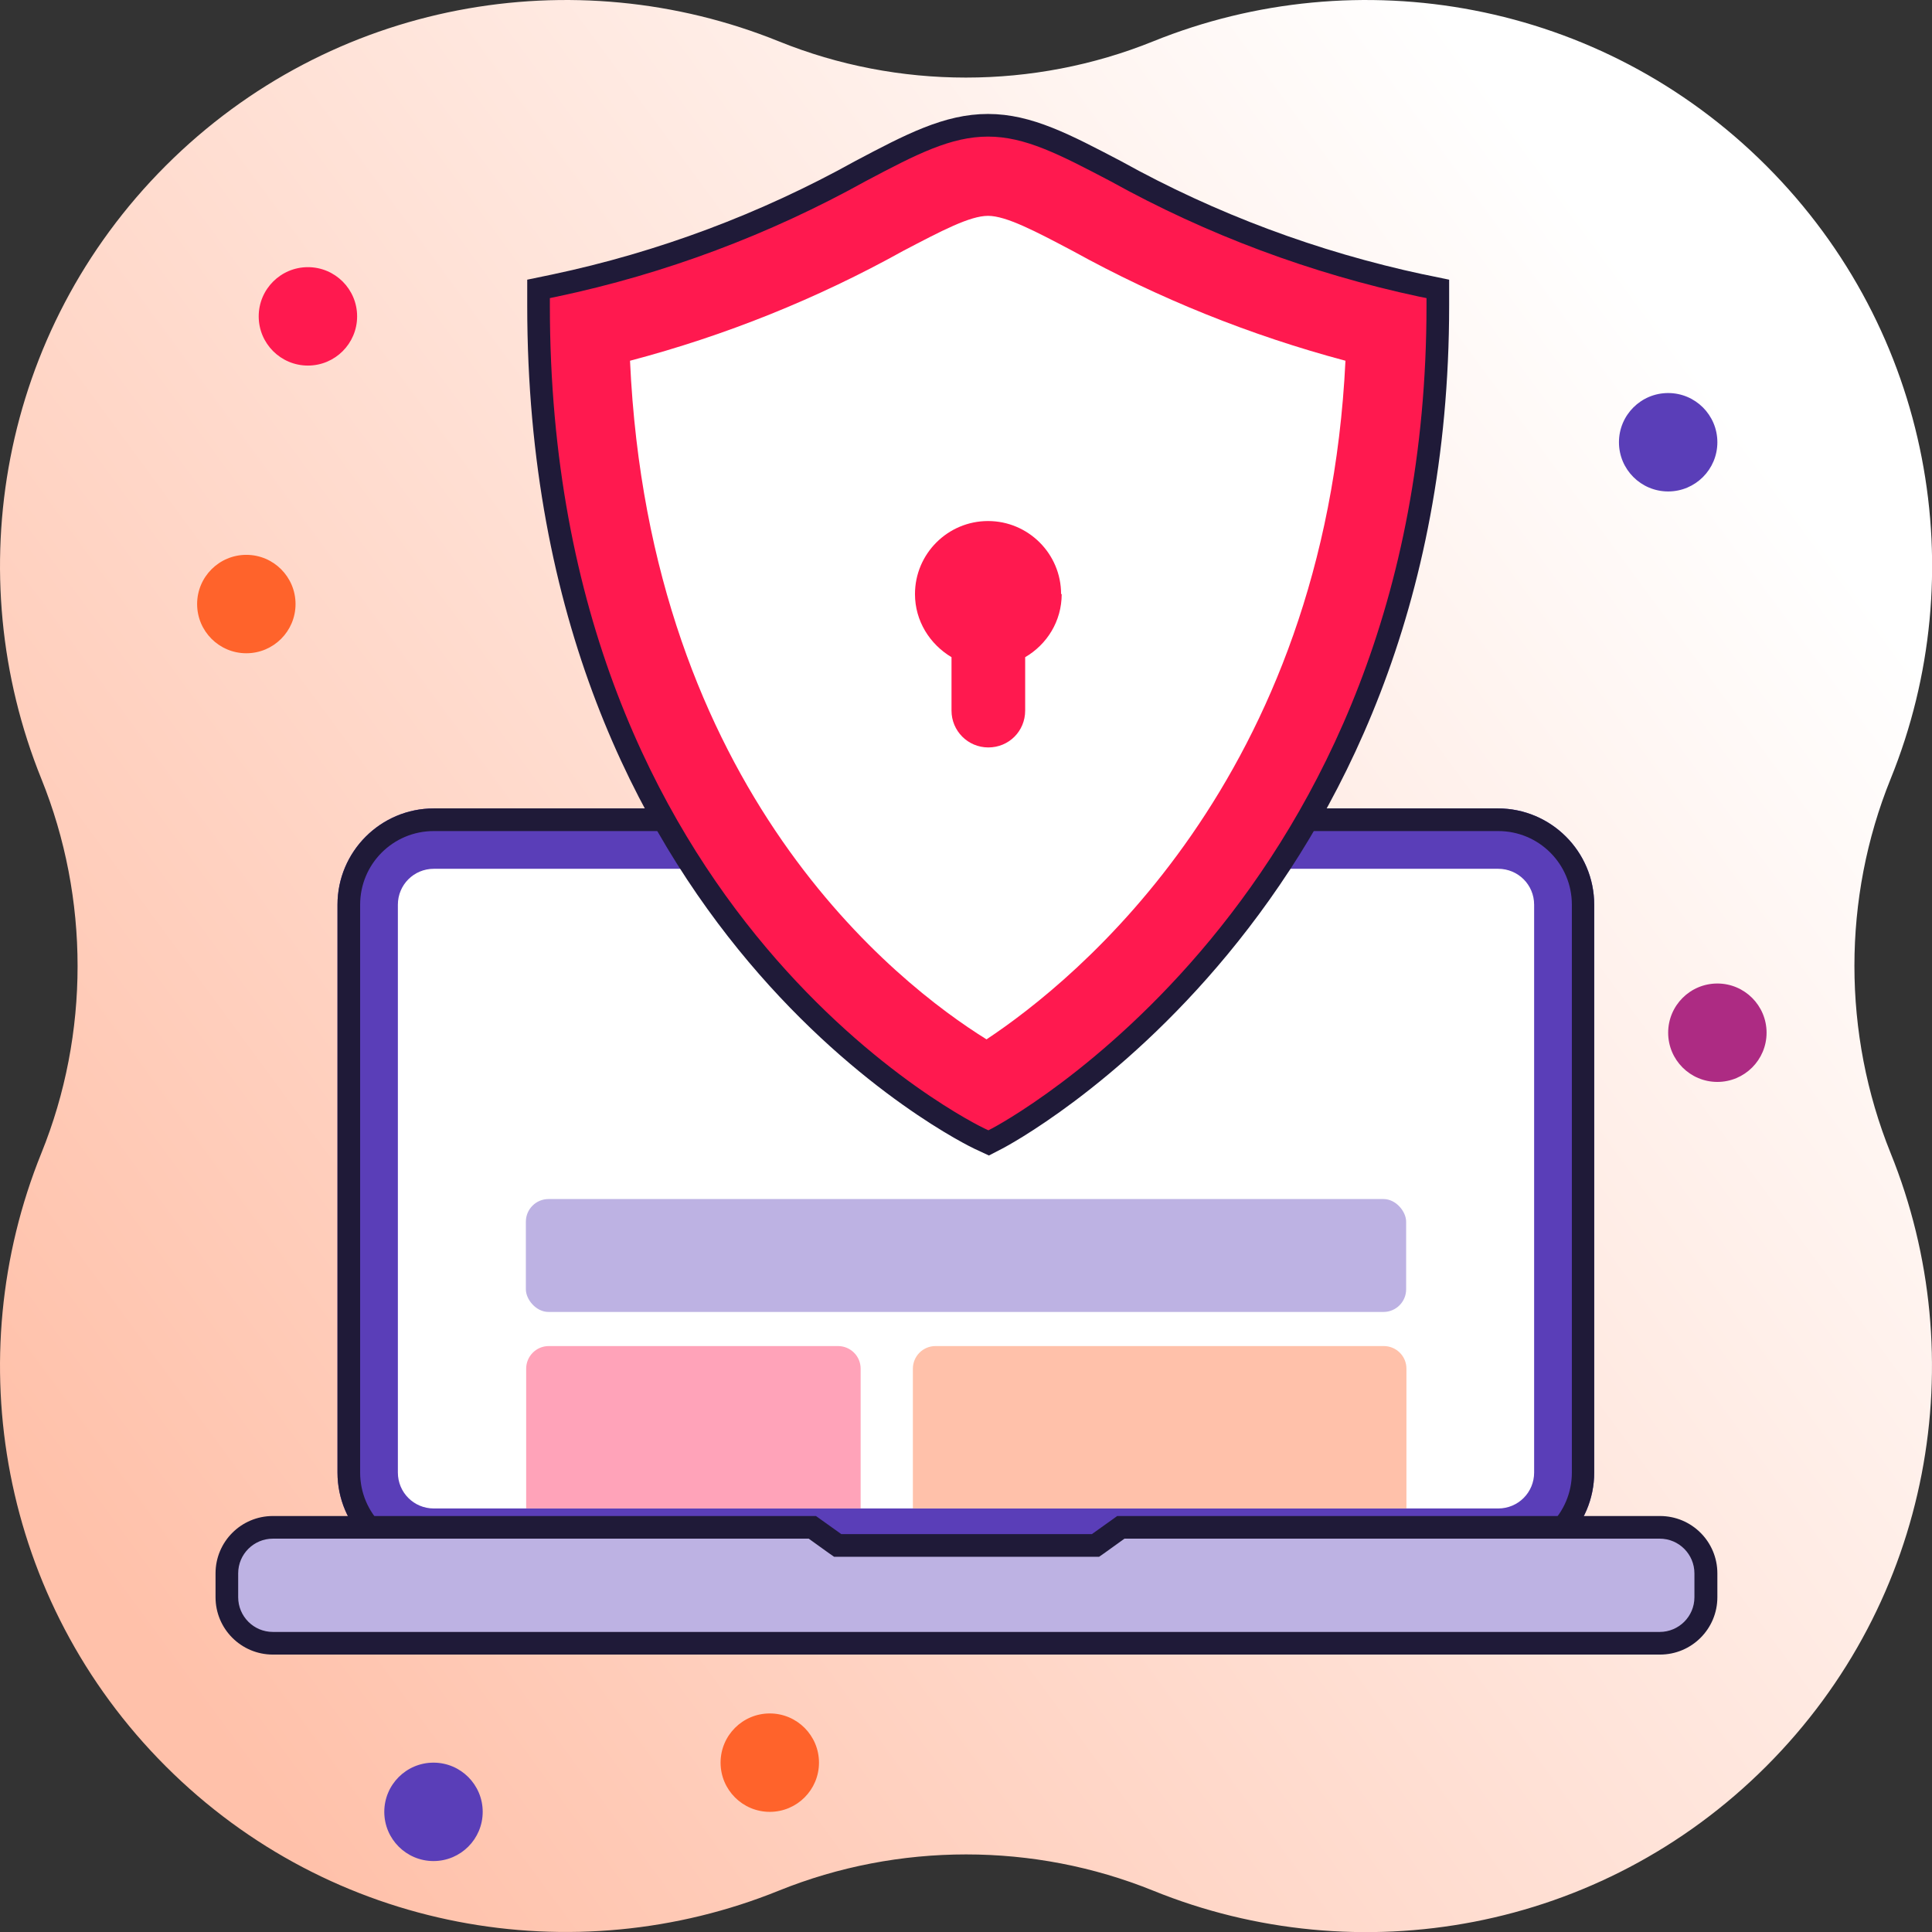 <?xml version="1.0" encoding="UTF-8"?><svg id="Layer_1" xmlns="http://www.w3.org/2000/svg" xmlns:xlink="http://www.w3.org/1999/xlink" viewBox="0 0 64 64"><rect x="0" y="0" width="64" height="64" fill="#333333" stroke="none"/><defs><style>.cls-1{fill:url(#linear-gradient);}.cls-2{fill:#fff;}.cls-3{fill:#ffa3b9;}.cls-4{fill:#ffc1aa;}.cls-5{fill:#ff194f;}.cls-6{fill:#ff632b;}.cls-7{fill:#bdb2e3;}.cls-8{fill:#ad2b83;}.cls-9{fill:#1f1a38;}.cls-10{fill:#5a3eb8;}.cls-11{fill:none;stroke:#1f1a38;stroke-miterlimit:10;stroke-width:.75px;}</style><linearGradient id="linear-gradient" x1="57.3" y1="13.38" x2="3.63" y2="52.88" gradientUnits="userSpaceOnUse"><stop offset="0" stop-color="#fff"/><stop offset="1" stop-color="#ffc1aa"/></linearGradient></defs><path class="cls-1" d="m1.37,25.8c1.6,3.96,1.6,8.45,0,12.4C-1.37,44.97,0,53.02,5.49,58.51c5.49,5.49,13.54,6.86,20.31,4.12,3.96-1.6,8.45-1.6,12.4,0,6.77,2.75,14.82,1.37,20.31-4.12,5.49-5.49,6.86-13.54,4.12-20.31-1.6-3.96-1.6-8.45,0-12.4,2.75-6.77,1.37-14.82-4.12-20.31C53.02,0,44.97-1.37,38.2,1.37c-3.96,1.6-8.45,1.6-12.4,0C19.03-1.37,10.98,0,5.49,5.49S-1.37,19.03,1.37,25.8Z"/><circle class="cls-6" cx="25.5" cy="58.39" r="1.63"/><circle class="cls-5" cx="10.2" cy="10.48" r="1.63"/><circle class="cls-6" cx="8.16" cy="20.01" r="1.63"/><circle class="cls-8" cx="56.89" cy="34.21" r="1.63"/><circle class="cls-10" cx="14.36" cy="60.02" r="1.63"/><circle class="cls-10" cx="55.26" cy="14.65" r="1.63"/><path class="cls-2" d="m14.37,27.78h35.25c1.21,0,2.19.98,2.19,2.19v18.81c0,1.21-.98,2.19-2.19,2.19H14.37c-1.21,0-2.19-.98-2.19-2.19v-18.81c0-1.21.98-2.19,2.19-2.19Z"/><path class="cls-10" d="m49.63,28.78c.66,0,1.19.53,1.19,1.19v18.81c0,.66-.53,1.19-1.19,1.19H14.37c-.66,0-1.19-.53-1.19-1.19v-18.81c0-.66.53-1.19,1.19-1.19h35.25m0-2H14.37c-1.76,0-3.19,1.43-3.19,3.19v18.81c0,1.76,1.43,3.19,3.19,3.19h35.25c1.76,0,3.19-1.43,3.19-3.19v-18.81c0-1.76-1.43-3.19-3.19-3.19h0Z"/><path class="cls-9" d="m49.63,27.53c1.35,0,2.44,1.09,2.44,2.44v18.81c0,1.35-1.09,2.44-2.44,2.44H14.37c-1.35,0-2.44-1.09-2.44-2.44v-18.81c0-1.35,1.09-2.44,2.44-2.44h35.25m0-.75H14.37c-1.76,0-3.19,1.43-3.19,3.19v18.81c0,1.76,1.43,3.19,3.19,3.19h35.25c1.76,0,3.19-1.43,3.19-3.19v-18.81c0-1.76-1.43-3.19-3.19-3.19h0Z"/><path class="cls-7" d="m9.03,54.44c-.84,0-1.53-.69-1.53-1.53v-.79c0-.84.69-1.53,1.53-1.53h17.87l.84.6h8.54l.84-.6h17.87c.84,0,1.53.69,1.53,1.53v.79c0,.84-.69,1.53-1.53,1.53H9.03Z"/><path class="cls-9" d="m54.98,50.97c.64,0,1.15.52,1.15,1.15v.79c0,.64-.52,1.15-1.15,1.15H9.04c-.64,0-1.15-.52-1.15-1.15v-.79c0-.64.52-1.15,1.15-1.15h17.75l.64.46.2.14h8.78l.2-.14.64-.46h17.75m0-.75h-17.99l-.84.6h-8.3l-.84-.6H9.04c-1.05,0-1.9.85-1.9,1.9v.79c0,1.05.85,1.9,1.9,1.9h45.95c1.05,0,1.9-.85,1.9-1.9v-.79c0-1.05-.85-1.9-1.9-1.9h0Z"/><rect class="cls-7" x="17.42" y="39.72" width="29.16" height="3.74" rx=".75" ry=".75"/><path class="cls-3" d="m18.17,44.59h9.59c.41,0,.75.33.75.75v4.63h-11.08v-4.63c0-.41.33-.75.75-.75Z"/><path class="cls-4" d="m30.98,44.59h14.86c.41,0,.75.33.75.75v4.63h-16.35v-4.63c0-.41.33-.75.75-.75Z"/><path class="cls-2" d="m32.72,36.17c-2.14-1.2-13.1-8.17-13.38-25.39,3.46-.8,6.78-2.08,9.88-3.8,1.51-.79,2.53-1.33,3.5-1.33s2.05.56,3.53,1.34c3.08,1.71,6.4,2.98,9.85,3.79-.28,16.75-11.16,24.06-13.4,25.39Z"/><path class="cls-5" d="m32.73,7.15c.6,0,1.57.51,2.8,1.16,2.86,1.58,5.89,2.8,9.04,3.64-.67,13.85-8.95,20.53-11.89,22.48-2.96-1.84-11.16-8.22-11.81-22.48,3.15-.83,6.19-2.05,9.05-3.64,1.28-.67,2.21-1.16,2.81-1.16m0-3c-1.34,0-2.55.63-4.23,1.52-3.17,1.76-6.58,3.04-10.13,3.79l-.53.11v.55c0,20.62,14.46,27.53,14.61,27.6l.3.14.29-.15c.15-.08,14.59-7.66,14.59-27.59v-.55l-.53-.11c-3.55-.76-6.96-2.03-10.13-3.79-1.68-.88-2.89-1.52-4.23-1.52h0Z"/><path class="cls-11" d="m47.09,9.46c-3.55-.76-6.96-2.03-10.13-3.79-1.68-.88-2.89-1.52-4.23-1.52s-2.55.63-4.23,1.52c-3.17,1.76-6.58,3.04-10.13,3.79l-.53.11v.55c0,20.62,14.46,27.53,14.61,27.6l.3.14.29-.15c.15-.08,14.59-7.66,14.59-27.59v-.55l-.53-.11Z"/><path class="cls-5" d="m35.15,19.68c0-1.34-1.09-2.42-2.42-2.42s-2.42,1.08-2.42,2.42c0,.89.49,1.66,1.21,2.09v1.77c0,.67.54,1.22,1.22,1.22s1.22-.54,1.22-1.22v-1.77c.72-.42,1.21-1.19,1.21-2.09Z"/></svg>
